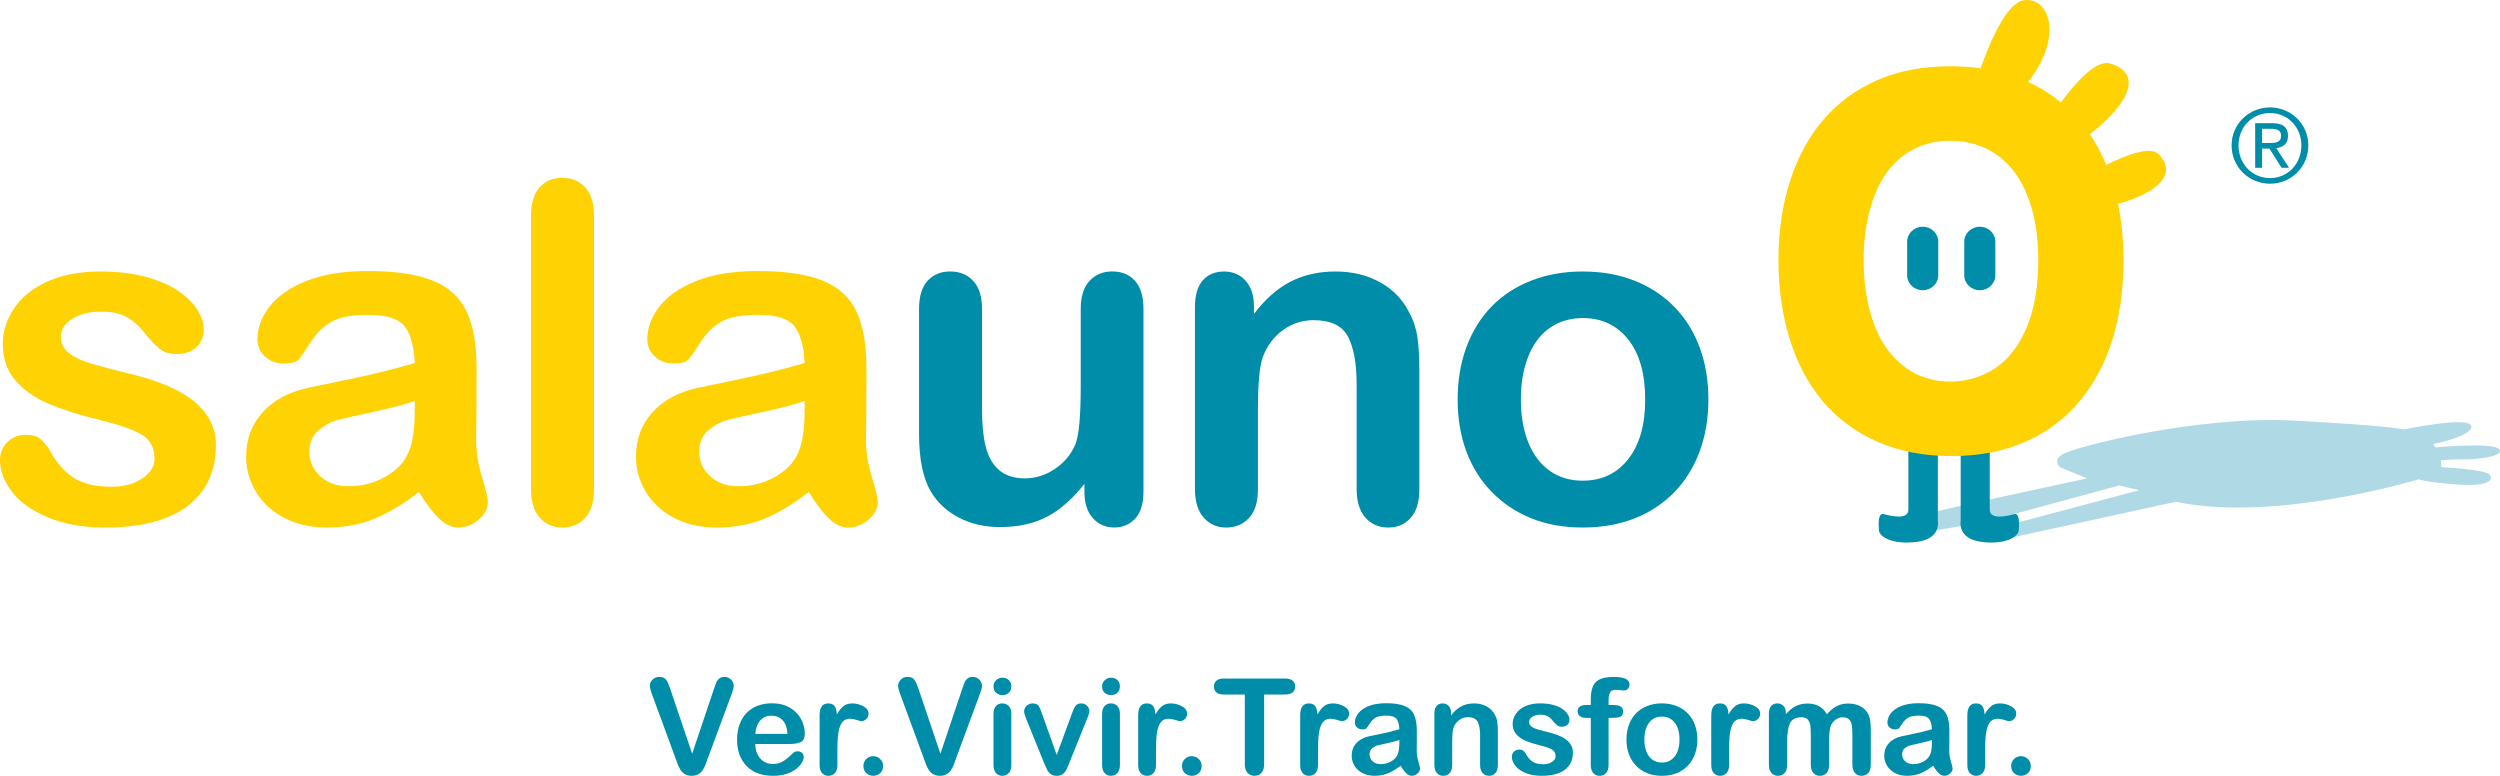 <?xml version="1.0" encoding="utf-8"?>
<!-- Generator: Adobe Illustrator 16.0.0, SVG Export Plug-In . SVG Version: 6.00 Build 0)  -->
<!DOCTYPE svg PUBLIC "-//W3C//DTD SVG 1.1//EN" "http://www.w3.org/Graphics/SVG/1.1/DTD/svg11.dtd">
<svg version="1.1" id="Layer_1" xmlns="http://www.w3.org/2000/svg" xmlns:xlink="http://www.w3.org/1999/xlink" x="0px" y="0px"
	 width="153.228px" height="47.55px" viewBox="0 0 153.228 47.55" enable-background="new 0 0 153.228 47.55" xml:space="preserve">
<g>
	<path fill="#B0D9E6" d="M117.984,31.528c0.104-0.104,9.938-2.208,9.938-2.208l-1.625-0.667c0,0-0.563-0.375,0.125-0.813
		s8.229-2.375,14.146-2.063s6.771,0.542,6.771,0.542s4-0.833,4.125-0.208s-2.333,1.104-2.333,1.104l0.125,0.208
		c0,0,3.542-0.333,3.917,0.104s-1.251,0.625-2.084,0.625s-1.479,0.063-1.479,0.063l0.021,0.42c0,0,2.729,0.121,2.979,0.475
		s-0.209,0.729-2.084,0.583s-2.291-0.313-2.291-0.313s-8.763,2.668-14.875,1.375l-10.333,2.25l0.25-0.875l7.834-2.083l-1.229-0.292
		l-8.188,2.229l-3.396,0.583L117.984,31.528z"/>
	<path fill="#008EAA" d="M121.955,26.695l-1.782,0.375v4.854c0,0-0.23,1.104,1.291,1.292s2.251-0.354,2.271-0.708
		s0.075-1.097-0.293-0.997s-1.461,0.387-1.487-0.253"/>
	<path fill="#008EAA" d="M116.966,26.695l1.807,0.375v4.854c0,0,0.234,1.104-1.309,1.292c-1.542,0.188-2.281-0.354-2.302-0.708
		c-0.021-0.354-0.076-1.097,0.297-0.997s1.48,0.387,1.507-0.253"/>
	<g>
		<path fill="#FFD204" d="M13.233,27.285c0,1.065-0.259,1.977-0.778,2.736s-1.284,1.333-2.297,1.725s-2.246,0.587-3.697,0.587
			c-1.386,0-2.573-0.212-3.563-0.636s-1.72-0.955-2.191-1.591C0.235,29.47,0,28.831,0,28.19c0-0.424,0.151-0.787,0.453-1.088
			c0.301-0.302,0.683-0.453,1.145-0.453c0.405,0,0.716,0.099,0.933,0.297s0.424,0.476,0.622,0.834
			c0.396,0.688,0.87,1.202,1.421,1.542c0.551,0.339,1.303,0.509,2.255,0.509c0.773,0,1.407-0.172,1.902-0.516
			c0.495-0.344,0.742-0.737,0.742-1.181c0-0.679-0.257-1.173-0.771-1.484s-1.36-0.608-2.538-0.891
			c-1.329-0.33-2.41-0.676-3.245-1.039c-0.834-0.363-1.501-0.841-2-1.435S0.17,21.96,0.17,21.093c0-0.773,0.23-1.503,0.692-2.191
			s1.143-1.237,2.043-1.647c0.9-0.41,1.987-0.615,3.259-0.615c0.999,0,1.897,0.104,2.693,0.311c0.796,0.208,1.461,0.486,1.994,0.834
			c0.532,0.349,0.938,0.735,1.216,1.16c0.278,0.424,0.417,0.839,0.417,1.244c0,0.443-0.148,0.806-0.445,1.088
			s-0.719,0.424-1.265,0.424c-0.396,0-0.733-0.113-1.011-0.339c-0.278-0.226-0.596-0.565-0.954-1.018
			c-0.292-0.377-0.636-0.679-1.032-0.905c-0.396-0.226-0.933-0.339-1.612-0.339c-0.697,0-1.277,0.148-1.739,0.445
			s-0.693,0.667-0.693,1.11c0,0.405,0.17,0.738,0.509,0.997s0.796,0.474,1.371,0.643s1.367,0.377,2.375,0.622
			c1.197,0.292,2.175,0.641,2.934,1.046c0.758,0.405,1.333,0.883,1.725,1.435C13.038,25.949,13.233,26.578,13.233,27.285z"/>
		<path fill="#FFD204" d="M25.675,30.155c-0.933,0.726-1.835,1.27-2.707,1.633c-0.872,0.363-1.85,0.544-2.934,0.544
			c-0.989,0-1.859-0.196-2.608-0.587c-0.749-0.391-1.327-0.921-1.732-1.59s-0.608-1.395-0.608-2.177
			c0-1.056,0.334-1.956,1.004-2.701c0.669-0.744,1.588-1.244,2.757-1.499c0.245-0.057,0.853-0.184,1.824-0.382
			c0.971-0.198,1.803-0.379,2.496-0.544s1.444-0.365,2.255-0.601c-0.047-1.018-0.252-1.765-0.615-2.241
			c-0.363-0.476-1.115-0.714-2.255-0.714c-0.98,0-1.718,0.137-2.212,0.41c-0.495,0.273-0.919,0.684-1.272,1.23
			c-0.354,0.547-0.604,0.907-0.75,1.082c-0.146,0.175-0.459,0.262-0.94,0.262c-0.434,0-0.808-0.139-1.124-0.417
			s-0.474-0.634-0.474-1.067c0-0.679,0.24-1.338,0.721-1.979c0.48-0.641,1.23-1.168,2.248-1.583
			c1.018-0.415,2.285-0.622,3.803-0.622c1.697,0,3.03,0.201,4.001,0.601c0.971,0.4,1.656,1.034,2.057,1.901
			c0.401,0.867,0.601,2.017,0.601,3.45c0,0.905-0.002,1.673-0.007,2.305c-0.005,0.631-0.012,1.333-0.021,2.106
			c0,0.726,0.12,1.482,0.361,2.269c0.24,0.787,0.36,1.294,0.36,1.52c0,0.396-0.187,0.756-0.559,1.082
			c-0.373,0.325-0.794,0.488-1.265,0.488c-0.396,0-0.787-0.187-1.174-0.559C26.519,31.402,26.109,30.862,25.675,30.155z
			 M25.421,24.571c-0.565,0.208-1.388,0.426-2.467,0.657c-1.08,0.231-1.827,0.401-2.241,0.509c-0.415,0.109-0.811,0.321-1.188,0.636
			c-0.377,0.316-0.565,0.757-0.565,1.322c0,0.584,0.221,1.082,0.665,1.491c0.443,0.41,1.022,0.615,1.739,0.615
			c0.764,0,1.468-0.167,2.114-0.502s1.119-0.766,1.421-1.293c0.349-0.584,0.523-1.546,0.523-2.884V24.571z"/>
		<path fill="#FFD204" d="M32.547,29.985V13.246c0-0.773,0.172-1.357,0.516-1.753c0.344-0.396,0.808-0.594,1.393-0.594
			c0.584,0,1.055,0.196,1.414,0.587c0.358,0.391,0.537,0.978,0.537,1.76v16.739c0,0.783-0.182,1.369-0.544,1.76
			c-0.363,0.391-0.832,0.587-1.407,0.587c-0.566,0-1.025-0.203-1.379-0.608C32.724,31.319,32.547,30.74,32.547,29.985z"/>
		<path fill="#FFD204" d="M49.57,30.155c-0.933,0.726-1.835,1.27-2.707,1.633c-0.872,0.363-1.85,0.544-2.934,0.544
			c-0.989,0-1.859-0.196-2.608-0.587c-0.749-0.391-1.327-0.921-1.732-1.59s-0.608-1.395-0.608-2.177
			c0-1.056,0.334-1.956,1.004-2.701c0.669-0.744,1.588-1.244,2.757-1.499c0.245-0.057,0.853-0.184,1.824-0.382
			c0.971-0.198,1.803-0.379,2.496-0.544s1.444-0.365,2.255-0.601c-0.047-1.018-0.252-1.765-0.615-2.241
			c-0.363-0.476-1.115-0.714-2.255-0.714c-0.98,0-1.718,0.137-2.212,0.41c-0.495,0.273-0.919,0.684-1.272,1.23
			c-0.354,0.547-0.604,0.907-0.75,1.082c-0.146,0.175-0.459,0.262-0.94,0.262c-0.434,0-0.808-0.139-1.124-0.417
			s-0.474-0.634-0.474-1.067c0-0.679,0.24-1.338,0.721-1.979c0.48-0.641,1.23-1.168,2.248-1.583
			c1.018-0.415,2.285-0.622,3.803-0.622c1.697,0,3.03,0.201,4.001,0.601c0.971,0.4,1.656,1.034,2.057,1.901
			c0.401,0.867,0.601,2.017,0.601,3.45c0,0.905-0.002,1.673-0.007,2.305c-0.005,0.631-0.012,1.333-0.021,2.106
			c0,0.726,0.12,1.482,0.361,2.269c0.24,0.787,0.36,1.294,0.36,1.52c0,0.396-0.187,0.756-0.559,1.082
			c-0.373,0.325-0.794,0.488-1.265,0.488c-0.396,0-0.787-0.187-1.174-0.559C50.414,31.402,50.003,30.862,49.57,30.155z
			 M49.315,24.571c-0.565,0.208-1.388,0.426-2.467,0.657c-1.08,0.231-1.827,0.401-2.241,0.509c-0.415,0.109-0.811,0.321-1.188,0.636
			c-0.377,0.316-0.565,0.757-0.565,1.322c0,0.584,0.221,1.082,0.665,1.491c0.443,0.41,1.022,0.615,1.739,0.615
			c0.764,0,1.468-0.167,2.114-0.502s1.119-0.766,1.421-1.293c0.349-0.584,0.523-1.546,0.523-2.884V24.571z"/>
		<path fill="#008DA9" d="M66.466,30.155V29.66c-0.462,0.585-0.947,1.075-1.457,1.471c-0.509,0.396-1.065,0.69-1.668,0.883
			c-0.604,0.193-1.292,0.29-2.064,0.29c-0.933,0-1.77-0.193-2.509-0.58c-0.74-0.386-1.313-0.919-1.718-1.598
			c-0.481-0.82-0.721-1.998-0.721-3.535v-7.648c0-0.773,0.174-1.35,0.523-1.732s0.811-0.573,1.386-0.573
			c0.584,0,1.056,0.193,1.414,0.58c0.358,0.387,0.538,0.961,0.538,1.725v6.178c0,0.896,0.075,1.647,0.226,2.255
			c0.15,0.608,0.422,1.084,0.813,1.428s0.921,0.516,1.59,0.516c0.65,0,1.263-0.193,1.838-0.58c0.575-0.386,0.995-0.891,1.258-1.513
			c0.217-0.546,0.325-1.744,0.325-3.591v-4.694c0-0.764,0.179-1.338,0.538-1.725c0.358-0.386,0.824-0.58,1.399-0.58
			c0.575,0,1.037,0.191,1.386,0.573c0.349,0.382,0.523,0.959,0.523,1.732v11.183c0,0.735-0.167,1.287-0.502,1.654
			c-0.334,0.367-0.766,0.551-1.293,0.551c-0.528,0-0.964-0.191-1.308-0.573C66.638,31.378,66.466,30.843,66.466,30.155z"/>
		<path fill="#008DA9" d="M76.857,18.774v0.467c0.679-0.896,1.421-1.553,2.227-1.972c0.807-0.419,1.732-0.629,2.778-0.629
			c1.019,0,1.928,0.222,2.729,0.665c0.802,0.443,1.4,1.07,1.796,1.88c0.255,0.471,0.419,0.98,0.495,1.527
			c0.075,0.547,0.112,1.244,0.112,2.092v7.182c0,0.773-0.176,1.357-0.529,1.753s-0.813,0.594-1.379,0.594
			c-0.575,0-1.042-0.203-1.399-0.608c-0.358-0.405-0.537-0.985-0.537-1.739v-6.433c0-1.272-0.177-2.246-0.53-2.919
			s-1.059-1.011-2.114-1.011c-0.688,0-1.314,0.205-1.88,0.615s-0.98,0.973-1.244,1.689c-0.188,0.575-0.283,1.649-0.283,3.224v4.835
			c0,0.783-0.182,1.369-0.544,1.76c-0.363,0.391-0.832,0.587-1.407,0.587c-0.556,0-1.013-0.203-1.371-0.608
			s-0.537-0.985-0.537-1.739V18.831c0-0.735,0.16-1.284,0.48-1.647s0.759-0.544,1.315-0.544c0.339,0,0.646,0.08,0.919,0.24
			c0.272,0.161,0.492,0.401,0.657,0.721S76.857,18.313,76.857,18.774z"/>
		<path fill="#008DA9" d="M104.71,24.486c0,1.15-0.179,2.21-0.537,3.181s-0.877,1.805-1.555,2.502
			c-0.679,0.698-1.49,1.232-2.433,1.604s-2.003,0.559-3.181,0.559c-1.169,0-2.22-0.188-3.152-0.565
			c-0.934-0.377-1.742-0.917-2.425-1.619c-0.684-0.702-1.202-1.531-1.556-2.488c-0.354-0.957-0.53-2.015-0.53-3.174
			c0-1.168,0.18-2.238,0.537-3.209c0.358-0.971,0.872-1.8,1.541-2.488c0.67-0.688,1.48-1.218,2.433-1.59
			c0.951-0.373,2.002-0.559,3.152-0.559c1.169,0,2.229,0.188,3.181,0.565c0.952,0.377,1.768,0.915,2.446,1.612
			c0.679,0.698,1.194,1.527,1.548,2.488S104.71,23.327,104.71,24.486z M100.836,24.486c0-1.574-0.346-2.799-1.039-3.676
			c-0.692-0.876-1.623-1.315-2.792-1.315c-0.754,0-1.419,0.196-1.993,0.587c-0.575,0.391-1.019,0.968-1.329,1.732
			c-0.312,0.763-0.467,1.654-0.467,2.672c0,1.009,0.153,1.89,0.46,2.644c0.306,0.754,0.744,1.331,1.314,1.731
			c0.57,0.401,1.242,0.601,2.015,0.601c1.169,0,2.1-0.44,2.792-1.322C100.49,27.259,100.836,26.041,100.836,24.486z"/>
	</g>
	<g>
		<g>
			<g>
				<g>
					<path fill="#008DA9" d="M41.096,42.269l1.327,3.93l1.331-3.958c0.069-0.208,0.122-0.353,0.156-0.434
						c0.035-0.081,0.092-0.154,0.172-0.22s0.189-0.098,0.328-0.098c0.102,0,0.195,0.025,0.282,0.076
						c0.087,0.051,0.155,0.118,0.204,0.202c0.049,0.084,0.074,0.169,0.074,0.254c0,0.059-0.008,0.122-0.024,0.19
						c-0.016,0.068-0.036,0.135-0.06,0.2c-0.024,0.065-0.048,0.132-0.072,0.202l-1.419,3.83c-0.051,0.146-0.102,0.286-0.152,0.417
						c-0.05,0.132-0.109,0.248-0.176,0.348c-0.066,0.1-0.155,0.182-0.266,0.246c-0.111,0.064-0.246,0.096-0.406,0.096
						c-0.16,0-0.295-0.032-0.406-0.094c-0.111-0.063-0.2-0.145-0.268-0.248s-0.127-0.219-0.178-0.35
						c-0.051-0.13-0.102-0.269-0.152-0.416l-1.396-3.798c-0.024-0.069-0.049-0.137-0.074-0.204
						c-0.025-0.066-0.047-0.139-0.064-0.216c-0.018-0.077-0.026-0.143-0.026-0.196c0-0.136,0.055-0.26,0.164-0.372
						c0.109-0.112,0.247-0.168,0.412-0.168c0.203,0,0.346,0.062,0.43,0.186S41.008,41.997,41.096,42.269z"/>
				</g>
			</g>
			<g>
				<g>
					<path fill="#008DA9" d="M48.424,45.599h-2.135c0.003,0.248,0.053,0.466,0.15,0.656s0.227,0.332,0.388,0.428
						c0.162,0.096,0.339,0.144,0.534,0.144c0.131,0,0.25-0.016,0.358-0.046c0.108-0.031,0.212-0.079,0.314-0.144
						c0.101-0.065,0.194-0.135,0.28-0.21s0.196-0.176,0.332-0.304c0.056-0.048,0.136-0.072,0.24-0.072
						c0.112,0,0.203,0.031,0.272,0.092c0.069,0.061,0.104,0.148,0.104,0.26c0,0.099-0.039,0.214-0.116,0.346s-0.194,0.259-0.35,0.38
						c-0.156,0.121-0.352,0.222-0.588,0.302s-0.507,0.12-0.813,0.12c-0.701,0-1.246-0.2-1.635-0.6
						c-0.389-0.4-0.583-0.942-0.583-1.627c0-0.322,0.048-0.622,0.144-0.897c0.096-0.276,0.236-0.512,0.419-0.709
						c0.184-0.197,0.411-0.349,0.68-0.454c0.269-0.105,0.568-0.158,0.896-0.158c0.426,0,0.792,0.09,1.098,0.27
						c0.305,0.18,0.534,0.413,0.686,0.698s0.228,0.576,0.228,0.871c0,0.275-0.079,0.453-0.236,0.534
						C48.93,45.558,48.709,45.599,48.424,45.599z M46.289,44.979h1.979c-0.027-0.373-0.127-0.652-0.302-0.837
						c-0.175-0.185-0.404-0.278-0.689-0.278c-0.272,0-0.495,0.094-0.67,0.282C46.433,44.333,46.327,44.611,46.289,44.979z"/>
				</g>
			</g>
			<g>
				<g>
					<path fill="#008DA9" d="M51.326,45.975v0.912c0,0.221-0.052,0.387-0.156,0.498c-0.104,0.11-0.236,0.166-0.396,0.166
						c-0.157,0-0.286-0.056-0.388-0.168c-0.101-0.112-0.152-0.277-0.152-0.496v-3.039c0-0.49,0.177-0.735,0.532-0.735
						c0.181,0,0.312,0.057,0.392,0.172c0.08,0.114,0.124,0.284,0.132,0.507c0.13-0.224,0.264-0.393,0.401-0.507
						c0.137-0.115,0.321-0.172,0.55-0.172c0.229,0,0.452,0.057,0.668,0.172c0.216,0.114,0.324,0.266,0.324,0.456
						c0,0.133-0.046,0.243-0.138,0.33c-0.092,0.087-0.191,0.13-0.298,0.13c-0.04,0-0.137-0.025-0.29-0.074
						c-0.153-0.049-0.289-0.074-0.406-0.074c-0.16,0-0.291,0.042-0.392,0.126c-0.101,0.083-0.18,0.208-0.236,0.374
						c-0.056,0.166-0.095,0.362-0.116,0.59C51.337,45.369,51.326,45.646,51.326,45.975z"/>
				</g>
			</g>
			<path fill="#008DA9" d="M53.529,47.55c-0.165,0-0.308-0.054-0.428-0.16c-0.12-0.106-0.18-0.256-0.18-0.448
				c0-0.163,0.057-0.302,0.172-0.42c0.115-0.117,0.256-0.176,0.424-0.176s0.311,0.058,0.43,0.174
				c0.119,0.116,0.178,0.257,0.178,0.422c0,0.189-0.059,0.338-0.178,0.446S53.689,47.55,53.529,47.55z"/>
			<g>
				<g>
					<path fill="#008DA9" d="M56.312,42.269l1.327,3.93l1.331-3.958c0.069-0.208,0.122-0.353,0.156-0.434
						c0.035-0.081,0.092-0.154,0.172-0.22s0.189-0.098,0.328-0.098c0.102,0,0.195,0.025,0.282,0.076
						c0.087,0.051,0.155,0.118,0.204,0.202c0.049,0.084,0.074,0.169,0.074,0.254c0,0.059-0.008,0.122-0.024,0.19
						c-0.016,0.068-0.036,0.135-0.06,0.2c-0.024,0.065-0.048,0.132-0.072,0.202l-1.419,3.83c-0.051,0.146-0.102,0.286-0.152,0.417
						c-0.05,0.132-0.109,0.248-0.176,0.348c-0.066,0.1-0.155,0.182-0.266,0.246c-0.111,0.064-0.246,0.096-0.406,0.096
						c-0.16,0-0.295-0.032-0.406-0.094c-0.111-0.063-0.2-0.145-0.268-0.248s-0.127-0.219-0.178-0.35
						c-0.051-0.13-0.102-0.269-0.152-0.416l-1.396-3.798c-0.024-0.069-0.049-0.137-0.074-0.204
						c-0.025-0.066-0.047-0.139-0.064-0.216c-0.018-0.077-0.026-0.143-0.026-0.196c0-0.136,0.055-0.26,0.164-0.372
						c0.109-0.112,0.247-0.168,0.412-0.168c0.203,0,0.346,0.062,0.43,0.186S56.224,41.997,56.312,42.269z"/>
				</g>
			</g>
			<g>
				<g>
					<path fill="#008DA9" d="M61.445,42.604c-0.152,0-0.282-0.047-0.39-0.14s-0.162-0.225-0.162-0.396
						c0-0.155,0.056-0.282,0.166-0.382c0.111-0.1,0.239-0.15,0.386-0.15c0.142,0,0.267,0.045,0.376,0.136
						c0.109,0.091,0.164,0.223,0.164,0.396c0,0.167-0.054,0.299-0.16,0.394S61.591,42.604,61.445,42.604z M61.985,43.732v3.154
						c0,0.218-0.052,0.384-0.156,0.496s-0.236,0.168-0.396,0.168c-0.16,0-0.29-0.058-0.39-0.172c-0.1-0.115-0.15-0.279-0.15-0.492
						v-3.123c0-0.216,0.05-0.378,0.15-0.488c0.1-0.109,0.23-0.164,0.39-0.164c0.16,0,0.292,0.054,0.396,0.164
						S61.985,43.537,61.985,43.732z"/>
				</g>
			</g>
			<g>
				<g>
					<path fill="#008DA9" d="M63.884,43.792l0.883,2.479l0.952-2.587c0.074-0.208,0.148-0.355,0.22-0.441
						c0.072-0.087,0.181-0.13,0.328-0.13c0.139,0,0.257,0.046,0.354,0.14s0.146,0.201,0.146,0.324c0,0.048-0.009,0.104-0.026,0.168
						c-0.018,0.064-0.038,0.124-0.06,0.18c-0.023,0.056-0.049,0.12-0.078,0.192l-1.047,2.598c-0.029,0.075-0.067,0.169-0.114,0.284
						c-0.047,0.115-0.099,0.212-0.156,0.294c-0.057,0.081-0.128,0.145-0.212,0.19c-0.084,0.045-0.186,0.068-0.306,0.068
						c-0.155,0-0.278-0.036-0.37-0.106c-0.092-0.071-0.16-0.148-0.204-0.232s-0.118-0.25-0.222-0.498l-1.04-2.57
						c-0.024-0.064-0.049-0.128-0.074-0.192c-0.025-0.064-0.047-0.129-0.064-0.196c-0.018-0.067-0.026-0.124-0.026-0.172
						c0-0.075,0.023-0.149,0.068-0.222c0.045-0.073,0.108-0.133,0.188-0.18c0.08-0.047,0.167-0.07,0.26-0.07
						c0.181,0,0.306,0.052,0.374,0.156S63.801,43.546,63.884,43.792z"/>
				</g>
			</g>
			<g>
				<g>
					<path fill="#008DA9" d="M68.101,42.604c-0.152,0-0.282-0.047-0.39-0.14s-0.162-0.225-0.162-0.396
						c0-0.155,0.056-0.282,0.166-0.382c0.111-0.1,0.239-0.15,0.386-0.15c0.142,0,0.267,0.045,0.376,0.136
						c0.109,0.091,0.164,0.223,0.164,0.396c0,0.167-0.054,0.299-0.16,0.394S68.248,42.604,68.101,42.604z M68.641,43.732v3.154
						c0,0.218-0.052,0.384-0.156,0.496s-0.236,0.168-0.396,0.168c-0.16,0-0.29-0.058-0.39-0.172c-0.1-0.115-0.15-0.279-0.15-0.492
						v-3.123c0-0.216,0.05-0.378,0.15-0.488c0.1-0.109,0.23-0.164,0.39-0.164c0.16,0,0.292,0.054,0.396,0.164
						S68.641,43.537,68.641,43.732z"/>
				</g>
			</g>
			<g>
				<g>
					<path fill="#008DA9" d="M70.852,45.975v0.912c0,0.221-0.052,0.387-0.156,0.498c-0.104,0.11-0.236,0.166-0.396,0.166
						c-0.157,0-0.286-0.056-0.388-0.168c-0.101-0.112-0.152-0.277-0.152-0.496v-3.039c0-0.49,0.177-0.735,0.532-0.735
						c0.181,0,0.312,0.057,0.392,0.172c0.08,0.114,0.124,0.284,0.132,0.507c0.13-0.224,0.264-0.393,0.401-0.507
						c0.137-0.115,0.321-0.172,0.55-0.172c0.229,0,0.452,0.057,0.668,0.172c0.216,0.114,0.324,0.266,0.324,0.456
						c0,0.133-0.046,0.243-0.138,0.33c-0.092,0.087-0.191,0.13-0.298,0.13c-0.04,0-0.137-0.025-0.29-0.074
						c-0.153-0.049-0.289-0.074-0.406-0.074c-0.16,0-0.291,0.042-0.392,0.126c-0.101,0.083-0.18,0.208-0.236,0.374
						c-0.056,0.166-0.095,0.362-0.116,0.59C70.862,45.369,70.852,45.646,70.852,45.975z"/>
				</g>
			</g>
			<path fill="#008DA9" d="M73.055,47.55c-0.166,0-0.308-0.054-0.428-0.16c-0.12-0.106-0.18-0.256-0.18-0.448
				c0-0.163,0.057-0.302,0.172-0.42c0.115-0.117,0.256-0.176,0.423-0.176c0.168,0,0.312,0.058,0.43,0.174
				c0.119,0.116,0.179,0.257,0.179,0.422c0,0.189-0.06,0.338-0.179,0.446C73.354,47.496,73.214,47.55,73.055,47.55z"/>
			<g>
				<g>
					<path fill="#008DA9" d="M78.775,42.568H77.48v4.258c0,0.245-0.055,0.427-0.164,0.545c-0.109,0.119-0.251,0.178-0.424,0.178
						c-0.176,0-0.319-0.06-0.43-0.18c-0.11-0.12-0.166-0.301-0.166-0.543v-4.258h-1.295c-0.203,0-0.354-0.044-0.452-0.134
						s-0.147-0.208-0.147-0.354c0-0.152,0.051-0.272,0.153-0.36s0.252-0.132,0.446-0.132h3.773c0.205,0,0.358,0.045,0.458,0.136
						c0.1,0.091,0.15,0.209,0.15,0.356s-0.051,0.265-0.152,0.354S78.979,42.568,78.775,42.568z"/>
				</g>
			</g>
			<g>
				<g>
					<path fill="#008DA9" d="M80.782,45.975v0.912c0,0.221-0.053,0.387-0.156,0.498c-0.104,0.11-0.236,0.166-0.396,0.166
						c-0.157,0-0.287-0.056-0.388-0.168c-0.102-0.112-0.152-0.277-0.152-0.496v-3.039c0-0.49,0.178-0.735,0.532-0.735
						c0.181,0,0.312,0.057,0.392,0.172c0.08,0.114,0.124,0.284,0.132,0.507c0.13-0.224,0.265-0.393,0.401-0.507
						c0.138-0.115,0.32-0.172,0.55-0.172s0.452,0.057,0.668,0.172c0.216,0.114,0.323,0.266,0.323,0.456
						c0,0.133-0.046,0.243-0.138,0.33c-0.092,0.087-0.191,0.13-0.298,0.13c-0.04,0-0.137-0.025-0.29-0.074s-0.288-0.074-0.405-0.074
						c-0.16,0-0.291,0.042-0.392,0.126c-0.102,0.083-0.181,0.208-0.236,0.374c-0.056,0.166-0.095,0.362-0.116,0.59
						C80.793,45.369,80.782,45.646,80.782,45.975z"/>
				</g>
			</g>
			<g>
				<g>
					<path fill="#008DA9" d="M85.84,46.934c-0.264,0.205-0.52,0.359-0.766,0.461c-0.247,0.103-0.523,0.154-0.829,0.154
						c-0.28,0-0.526-0.056-0.738-0.166c-0.212-0.111-0.375-0.261-0.489-0.45c-0.115-0.189-0.172-0.395-0.172-0.616
						c0-0.298,0.095-0.553,0.283-0.764c0.189-0.21,0.449-0.352,0.78-0.424c0.069-0.016,0.241-0.052,0.516-0.108
						c0.274-0.056,0.51-0.107,0.705-0.154c0.196-0.046,0.408-0.104,0.638-0.17c-0.013-0.288-0.071-0.499-0.174-0.634
						c-0.103-0.134-0.315-0.202-0.638-0.202c-0.277,0-0.485,0.039-0.625,0.116c-0.141,0.078-0.261,0.193-0.36,0.348
						c-0.1,0.154-0.171,0.256-0.212,0.306s-0.13,0.074-0.266,0.074c-0.123,0-0.229-0.039-0.318-0.118
						c-0.089-0.079-0.134-0.179-0.134-0.302c0-0.192,0.068-0.378,0.204-0.56c0.136-0.181,0.348-0.33,0.636-0.448
						c0.288-0.117,0.646-0.176,1.075-0.176c0.479,0,0.857,0.057,1.132,0.17s0.468,0.292,0.581,0.538
						c0.113,0.246,0.17,0.57,0.17,0.976c0,0.256,0,0.473-0.002,0.652c-0.001,0.178-0.003,0.377-0.006,0.596
						c0,0.205,0.034,0.419,0.103,0.642c0.067,0.223,0.102,0.366,0.102,0.43c0,0.112-0.053,0.214-0.158,0.306
						c-0.105,0.092-0.225,0.138-0.357,0.138c-0.112,0-0.223-0.053-0.332-0.158C86.078,47.287,85.962,47.134,85.84,46.934z
						 M85.768,45.355c-0.16,0.059-0.393,0.121-0.697,0.186c-0.306,0.065-0.517,0.114-0.634,0.144
						c-0.117,0.031-0.229,0.091-0.336,0.18s-0.16,0.214-0.16,0.374c0,0.166,0.063,0.306,0.188,0.422
						c0.125,0.116,0.289,0.174,0.491,0.174c0.216,0,0.415-0.047,0.598-0.142c0.183-0.094,0.316-0.216,0.402-0.366
						c0.099-0.165,0.147-0.437,0.147-0.815V45.355z"/>
				</g>
			</g>
			<g>
				<g>
					<path fill="#008DA9" d="M88.938,43.716v0.132c0.192-0.253,0.402-0.439,0.63-0.558c0.229-0.119,0.49-0.178,0.786-0.178
						c0.287,0,0.545,0.063,0.771,0.188c0.227,0.125,0.396,0.303,0.508,0.532c0.071,0.133,0.118,0.277,0.14,0.432
						c0.021,0.154,0.032,0.352,0.032,0.591v2.031c0,0.218-0.05,0.384-0.15,0.496c-0.1,0.112-0.229,0.168-0.39,0.168
						c-0.162,0-0.295-0.058-0.396-0.172c-0.102-0.115-0.152-0.279-0.152-0.492v-1.819c0-0.36-0.05-0.635-0.149-0.825
						c-0.101-0.191-0.3-0.286-0.598-0.286c-0.195,0-0.372,0.058-0.532,0.174c-0.16,0.116-0.277,0.275-0.352,0.478
						c-0.054,0.163-0.08,0.466-0.08,0.911v1.368c0,0.221-0.052,0.387-0.154,0.498c-0.103,0.11-0.234,0.166-0.397,0.166
						c-0.157,0-0.286-0.058-0.388-0.172c-0.102-0.115-0.152-0.279-0.152-0.492v-3.154c0-0.208,0.046-0.363,0.137-0.466
						c0.09-0.103,0.214-0.154,0.371-0.154c0.097,0,0.183,0.022,0.26,0.068c0.078,0.045,0.14,0.113,0.187,0.204
						C88.915,43.475,88.938,43.585,88.938,43.716z"/>
				</g>
			</g>
			<g>
				<g>
					<path fill="#008DA9" d="M96.406,46.123c0,0.301-0.073,0.559-0.221,0.773c-0.146,0.214-0.362,0.377-0.649,0.488
						c-0.286,0.11-0.635,0.166-1.045,0.166c-0.392,0-0.728-0.06-1.008-0.18c-0.279-0.12-0.486-0.27-0.619-0.45
						c-0.134-0.18-0.2-0.36-0.2-0.542c0-0.12,0.042-0.223,0.128-0.308c0.085-0.085,0.193-0.128,0.323-0.128
						c0.115,0,0.203,0.028,0.265,0.084c0.061,0.056,0.119,0.135,0.176,0.236c0.111,0.195,0.246,0.34,0.401,0.436
						c0.156,0.096,0.368,0.144,0.638,0.144c0.219,0,0.397-0.048,0.538-0.146c0.14-0.098,0.21-0.208,0.21-0.334
						c0-0.192-0.073-0.332-0.218-0.42c-0.146-0.088-0.385-0.172-0.718-0.252c-0.376-0.093-0.682-0.191-0.918-0.293
						c-0.235-0.103-0.424-0.238-0.565-0.406s-0.212-0.375-0.212-0.62c0-0.219,0.065-0.425,0.196-0.62
						c0.13-0.195,0.322-0.35,0.577-0.466c0.255-0.116,0.562-0.174,0.922-0.174c0.282,0,0.536,0.029,0.762,0.088
						c0.225,0.059,0.413,0.137,0.563,0.236s0.265,0.208,0.344,0.328c0.078,0.12,0.118,0.237,0.118,0.352
						c0,0.125-0.042,0.228-0.126,0.308s-0.203,0.12-0.358,0.12c-0.111,0-0.207-0.032-0.285-0.096
						c-0.079-0.064-0.169-0.16-0.271-0.288c-0.082-0.107-0.18-0.192-0.292-0.256c-0.111-0.064-0.264-0.096-0.455-0.096
						c-0.197,0-0.361,0.042-0.492,0.126s-0.195,0.188-0.195,0.314c0,0.115,0.048,0.208,0.144,0.282s0.226,0.134,0.388,0.182
						c0.163,0.048,0.387,0.106,0.672,0.176c0.338,0.083,0.615,0.181,0.829,0.296c0.215,0.114,0.377,0.25,0.488,0.406
						C96.351,45.745,96.406,45.922,96.406,46.123z"/>
				</g>
			</g>
			<g>
				<g>
					<path fill="#008DA9" d="M97.241,43.208h0.26V42.88c0-0.341,0.044-0.612,0.13-0.813c0.087-0.202,0.233-0.348,0.44-0.44
						c0.206-0.092,0.489-0.138,0.85-0.138c0.637,0,0.955,0.156,0.955,0.468c0,0.102-0.033,0.188-0.1,0.26
						c-0.067,0.072-0.146,0.108-0.236,0.108c-0.043,0-0.116-0.008-0.22-0.024c-0.104-0.016-0.192-0.024-0.264-0.024
						c-0.197,0-0.324,0.058-0.38,0.174c-0.056,0.116-0.084,0.282-0.084,0.498v0.26h0.268c0.416,0,0.624,0.125,0.624,0.376
						c0,0.178-0.056,0.292-0.166,0.34c-0.11,0.048-0.264,0.072-0.458,0.072h-0.268v2.891c0,0.216-0.052,0.38-0.154,0.494
						s-0.235,0.17-0.397,0.17c-0.154,0-0.283-0.057-0.386-0.17s-0.154-0.278-0.154-0.494v-2.891h-0.3
						c-0.162,0-0.288-0.037-0.376-0.11s-0.132-0.168-0.132-0.286C96.693,43.339,96.876,43.208,97.241,43.208z"/>
				</g>
			</g>
			<g>
				<g>
					<path fill="#008DA9" d="M104.033,45.331c0,0.325-0.051,0.625-0.152,0.899c-0.101,0.274-0.247,0.51-0.439,0.708
						c-0.191,0.197-0.421,0.349-0.688,0.454c-0.267,0.105-0.566,0.158-0.899,0.158c-0.33,0-0.628-0.054-0.892-0.16
						s-0.492-0.259-0.686-0.458c-0.193-0.199-0.34-0.433-0.439-0.704c-0.101-0.271-0.15-0.57-0.15-0.897
						c0-0.331,0.051-0.633,0.152-0.908c0.101-0.274,0.246-0.509,0.436-0.704c0.189-0.194,0.418-0.344,0.688-0.45
						s0.566-0.158,0.892-0.158c0.33,0,0.63,0.053,0.899,0.16s0.5,0.259,0.691,0.456c0.192,0.197,0.338,0.432,0.438,0.704
						C103.983,44.703,104.033,45.003,104.033,45.331z M102.938,45.331c0-0.445-0.098-0.792-0.294-1.04
						c-0.195-0.248-0.459-0.372-0.789-0.372c-0.213,0-0.401,0.056-0.563,0.166c-0.163,0.111-0.288,0.274-0.376,0.49
						s-0.132,0.468-0.132,0.756c0,0.285,0.043,0.534,0.13,0.748c0.087,0.213,0.21,0.376,0.372,0.49
						c0.161,0.113,0.351,0.17,0.569,0.17c0.33,0,0.594-0.125,0.789-0.374C102.84,46.115,102.938,45.771,102.938,45.331z"/>
				</g>
			</g>
			<g>
				<g>
					<path fill="#008DA9" d="M105.977,45.975v0.912c0,0.221-0.053,0.387-0.156,0.498c-0.104,0.11-0.236,0.166-0.396,0.166
						c-0.157,0-0.287-0.056-0.388-0.168c-0.102-0.112-0.152-0.277-0.152-0.496v-3.039c0-0.49,0.178-0.735,0.532-0.735
						c0.181,0,0.312,0.057,0.392,0.172c0.08,0.114,0.124,0.284,0.132,0.507c0.13-0.224,0.265-0.393,0.401-0.507
						c0.138-0.115,0.32-0.172,0.55-0.172s0.452,0.057,0.668,0.172c0.216,0.114,0.323,0.266,0.323,0.456
						c0,0.133-0.046,0.243-0.138,0.33c-0.092,0.087-0.191,0.13-0.298,0.13c-0.04,0-0.137-0.025-0.29-0.074s-0.288-0.074-0.405-0.074
						c-0.16,0-0.291,0.042-0.392,0.126c-0.102,0.083-0.181,0.208-0.236,0.374c-0.056,0.166-0.095,0.362-0.116,0.59
						C105.987,45.369,105.977,45.646,105.977,45.975z"/>
				</g>
			</g>
			<g>
				<g>
					<path fill="#008DA9" d="M112.108,45.411v1.451c0,0.229-0.052,0.401-0.155,0.516c-0.104,0.114-0.241,0.172-0.412,0.172
						c-0.165,0-0.299-0.058-0.401-0.172c-0.103-0.115-0.154-0.287-0.154-0.516v-1.739c0-0.274-0.01-0.488-0.028-0.64
						s-0.069-0.276-0.151-0.374c-0.083-0.097-0.214-0.146-0.392-0.146c-0.357,0-0.593,0.123-0.706,0.368s-0.17,0.597-0.17,1.055
						v1.475c0,0.227-0.052,0.398-0.154,0.514c-0.103,0.116-0.237,0.174-0.405,0.174c-0.165,0-0.301-0.058-0.406-0.174
						c-0.104-0.116-0.157-0.288-0.157-0.514V43.74c0-0.205,0.047-0.361,0.142-0.468s0.22-0.16,0.374-0.16
						c0.149,0,0.273,0.05,0.374,0.15c0.1,0.1,0.149,0.238,0.149,0.414v0.104c0.189-0.227,0.392-0.393,0.607-0.5
						c0.216-0.106,0.456-0.16,0.72-0.16c0.274,0,0.511,0.055,0.708,0.164c0.197,0.109,0.359,0.274,0.487,0.496
						c0.185-0.224,0.382-0.39,0.592-0.498c0.211-0.108,0.444-0.162,0.7-0.162c0.298,0,0.556,0.059,0.771,0.176
						s0.377,0.285,0.483,0.504c0.093,0.197,0.14,0.508,0.14,0.931v2.131c0,0.229-0.052,0.401-0.155,0.516
						c-0.104,0.114-0.241,0.172-0.412,0.172c-0.165,0-0.301-0.058-0.406-0.174c-0.104-0.116-0.157-0.288-0.157-0.514v-1.835
						c0-0.234-0.011-0.422-0.03-0.563s-0.074-0.26-0.162-0.356c-0.088-0.096-0.221-0.144-0.399-0.144
						c-0.145,0-0.28,0.043-0.41,0.128c-0.129,0.085-0.229,0.2-0.302,0.344C112.148,44.619,112.108,44.944,112.108,45.411z"/>
				</g>
			</g>
			<g>
				<g>
					<path fill="#008DA9" d="M118.481,46.934c-0.264,0.205-0.52,0.359-0.766,0.461c-0.247,0.103-0.523,0.154-0.829,0.154
						c-0.28,0-0.526-0.056-0.738-0.166c-0.212-0.111-0.375-0.261-0.489-0.45c-0.115-0.189-0.172-0.395-0.172-0.616
						c0-0.298,0.095-0.553,0.283-0.764c0.189-0.21,0.449-0.352,0.78-0.424c0.069-0.016,0.241-0.052,0.516-0.108
						c0.274-0.056,0.51-0.107,0.705-0.154c0.196-0.046,0.408-0.104,0.638-0.17c-0.013-0.288-0.071-0.499-0.174-0.634
						c-0.103-0.134-0.315-0.202-0.638-0.202c-0.277,0-0.485,0.039-0.625,0.116c-0.141,0.078-0.261,0.193-0.36,0.348
						c-0.1,0.154-0.171,0.256-0.212,0.306s-0.13,0.074-0.266,0.074c-0.123,0-0.229-0.039-0.318-0.118
						c-0.089-0.079-0.134-0.179-0.134-0.302c0-0.192,0.068-0.378,0.204-0.56c0.136-0.181,0.348-0.33,0.636-0.448
						c0.288-0.117,0.646-0.176,1.075-0.176c0.479,0,0.857,0.057,1.132,0.17s0.468,0.292,0.581,0.538
						c0.113,0.246,0.17,0.57,0.17,0.976c0,0.256,0,0.473-0.002,0.652c-0.001,0.178-0.003,0.377-0.006,0.596
						c0,0.205,0.034,0.419,0.103,0.642c0.067,0.223,0.102,0.366,0.102,0.43c0,0.112-0.053,0.214-0.158,0.306
						c-0.105,0.092-0.225,0.138-0.357,0.138c-0.112,0-0.223-0.053-0.332-0.158C118.72,47.287,118.604,47.134,118.481,46.934z
						 M118.409,45.355c-0.16,0.059-0.393,0.121-0.697,0.186c-0.306,0.065-0.517,0.114-0.634,0.144
						c-0.117,0.031-0.229,0.091-0.336,0.18s-0.16,0.214-0.16,0.374c0,0.166,0.063,0.306,0.188,0.422
						c0.125,0.116,0.289,0.174,0.491,0.174c0.216,0,0.415-0.047,0.598-0.142c0.183-0.094,0.316-0.216,0.402-0.366
						c0.099-0.165,0.147-0.437,0.147-0.815V45.355z"/>
				</g>
			</g>
			<g>
				<g>
					<path fill="#008DA9" d="M121.672,45.975v0.912c0,0.221-0.053,0.387-0.156,0.498c-0.104,0.11-0.236,0.166-0.396,0.166
						c-0.157,0-0.287-0.056-0.388-0.168c-0.102-0.112-0.152-0.277-0.152-0.496v-3.039c0-0.49,0.178-0.735,0.532-0.735
						c0.181,0,0.312,0.057,0.392,0.172c0.08,0.114,0.124,0.284,0.132,0.507c0.13-0.224,0.265-0.393,0.401-0.507
						c0.138-0.115,0.32-0.172,0.55-0.172s0.452,0.057,0.668,0.172c0.216,0.114,0.323,0.266,0.323,0.456
						c0,0.133-0.046,0.243-0.138,0.33c-0.092,0.087-0.191,0.13-0.298,0.13c-0.04,0-0.137-0.025-0.29-0.074s-0.288-0.074-0.405-0.074
						c-0.16,0-0.291,0.042-0.392,0.126c-0.102,0.083-0.181,0.208-0.236,0.374c-0.056,0.166-0.095,0.362-0.116,0.59
						C121.683,45.369,121.672,45.646,121.672,45.975z"/>
				</g>
			</g>
			<path fill="#008DA9" d="M123.874,47.55c-0.165,0-0.308-0.054-0.428-0.16s-0.18-0.256-0.18-0.448c0-0.163,0.058-0.302,0.172-0.42
				c0.114-0.117,0.256-0.176,0.424-0.176s0.312,0.058,0.43,0.174c0.118,0.116,0.178,0.257,0.178,0.422
				c0,0.189-0.06,0.338-0.178,0.446S124.034,47.55,123.874,47.55z"/>
		</g>
	</g>
	<path fill="#008DA9" d="M118.797,16.873c0,0.506-0.427,0.916-0.953,0.916l0,0c-0.526,0-0.953-0.41-0.953-0.916v-2.06
		c0-0.506,0.427-0.916,0.953-0.916l0,0c0.526,0,0.953,0.41,0.953,0.916V16.873z"/>
	<path fill="#008DA9" d="M122.297,16.873c0,0.506-0.427,0.916-0.953,0.916l0,0c-0.526,0-0.953-0.41-0.953-0.916v-2.06
		c0-0.506,0.427-0.916,0.953-0.916l0,0c0.526,0,0.953,0.41,0.953,0.916V16.873z"/>
	<g>
		<g>
			<path fill="#FFD204" d="M128.927,9.722c-0.824-1.8-2.059-3.21-3.668-4.191c-1.602-0.975-3.537-1.469-5.753-1.469
				c-1.634,0-3.116,0.28-4.406,0.833c-1.301,0.557-2.419,1.372-3.325,2.42c-0.901,1.045-1.597,2.323-2.068,3.799
				c-0.467,1.46-0.704,3.087-0.704,4.834c0,1.7,0.227,3.308,0.673,4.781c0.453,1.485,1.134,2.779,2.025,3.844
				c0.895,1.07,2.027,1.912,3.367,2.501c1.331,0.584,2.853,0.88,4.522,0.88c1.682,0,3.197-0.289,4.506-0.857
				c1.319-0.571,2.448-1.41,3.355-2.493c0.901-1.074,1.584-2.357,2.031-3.814c0.443-1.439,0.668-3.059,0.668-4.813
				C130.15,13.601,129.739,11.496,128.927,9.722z M119.506,8.625c1.076,0,2.002,0.271,2.829,0.828
				c0.815,0.552,1.455,1.383,1.899,2.471c0.46,1.121,0.693,2.475,0.693,4.024c0,1.673-0.253,3.094-0.752,4.223
				c-0.483,1.099-1.138,1.919-1.944,2.438c-1.438,0.924-3.322,1.013-4.749,0.331c-0.624-0.297-1.188-0.756-1.678-1.363
				c-0.495-0.617-0.884-1.41-1.156-2.356c-0.281-0.969-0.424-2.07-0.424-3.273c0-1.193,0.143-2.281,0.423-3.235
				c0.273-0.934,0.649-1.708,1.119-2.3c0.457-0.58,1.012-1.027,1.647-1.331C118.049,8.779,118.752,8.625,119.506,8.625z"/>
			<path fill="#FFD204" d="M120.922,5.591c0.063-0.083,1.542-5.417,3.167-5.583s2.437,2.5-0.084,5.375L120.922,5.591z"/>
			<path fill="#FFD204" d="M124.844,8.476c0.082-0.065,2.934-5.05,4.497-4.581c2.247,0.674,0.957,2.896-2.219,5.025L124.844,8.476z"
				/>
			<path fill="#FFD204" d="M126.452,11.605c0.098-0.023,4.847-3.174,5.852-2.155c1.444,1.464-0.687,2.861-4.268,3.434
				L126.452,11.605z"/>
		</g>
	</g>
	<g>
		<g>
			<path fill="#008DA9" d="M139.134,6.583c1.276,0,2.345,1.006,2.345,2.326c0,1.344-1.068,2.351-2.345,2.351
				c-1.28,0-2.356-1.007-2.356-2.351C136.777,7.589,137.854,6.583,139.134,6.583z M139.134,10.915c1.081,0,1.92-0.863,1.92-2.006
				c0-1.119-0.839-1.982-1.92-1.982c-1.093,0-1.932,0.863-1.932,1.982C137.202,10.052,138.041,10.915,139.134,10.915z
				 M138.222,7.551h1.057c0.65,0,0.956,0.256,0.956,0.782c0,0.494-0.313,0.7-0.718,0.744l0.78,1.207h-0.455l-0.745-1.175h-0.45
				v1.175h-0.425V7.551z M138.646,8.764h0.444c0.375,0,0.719-0.019,0.719-0.451c0-0.362-0.313-0.418-0.601-0.418h-0.563V8.764z"/>
		</g>
	</g>
</g>
</svg>

